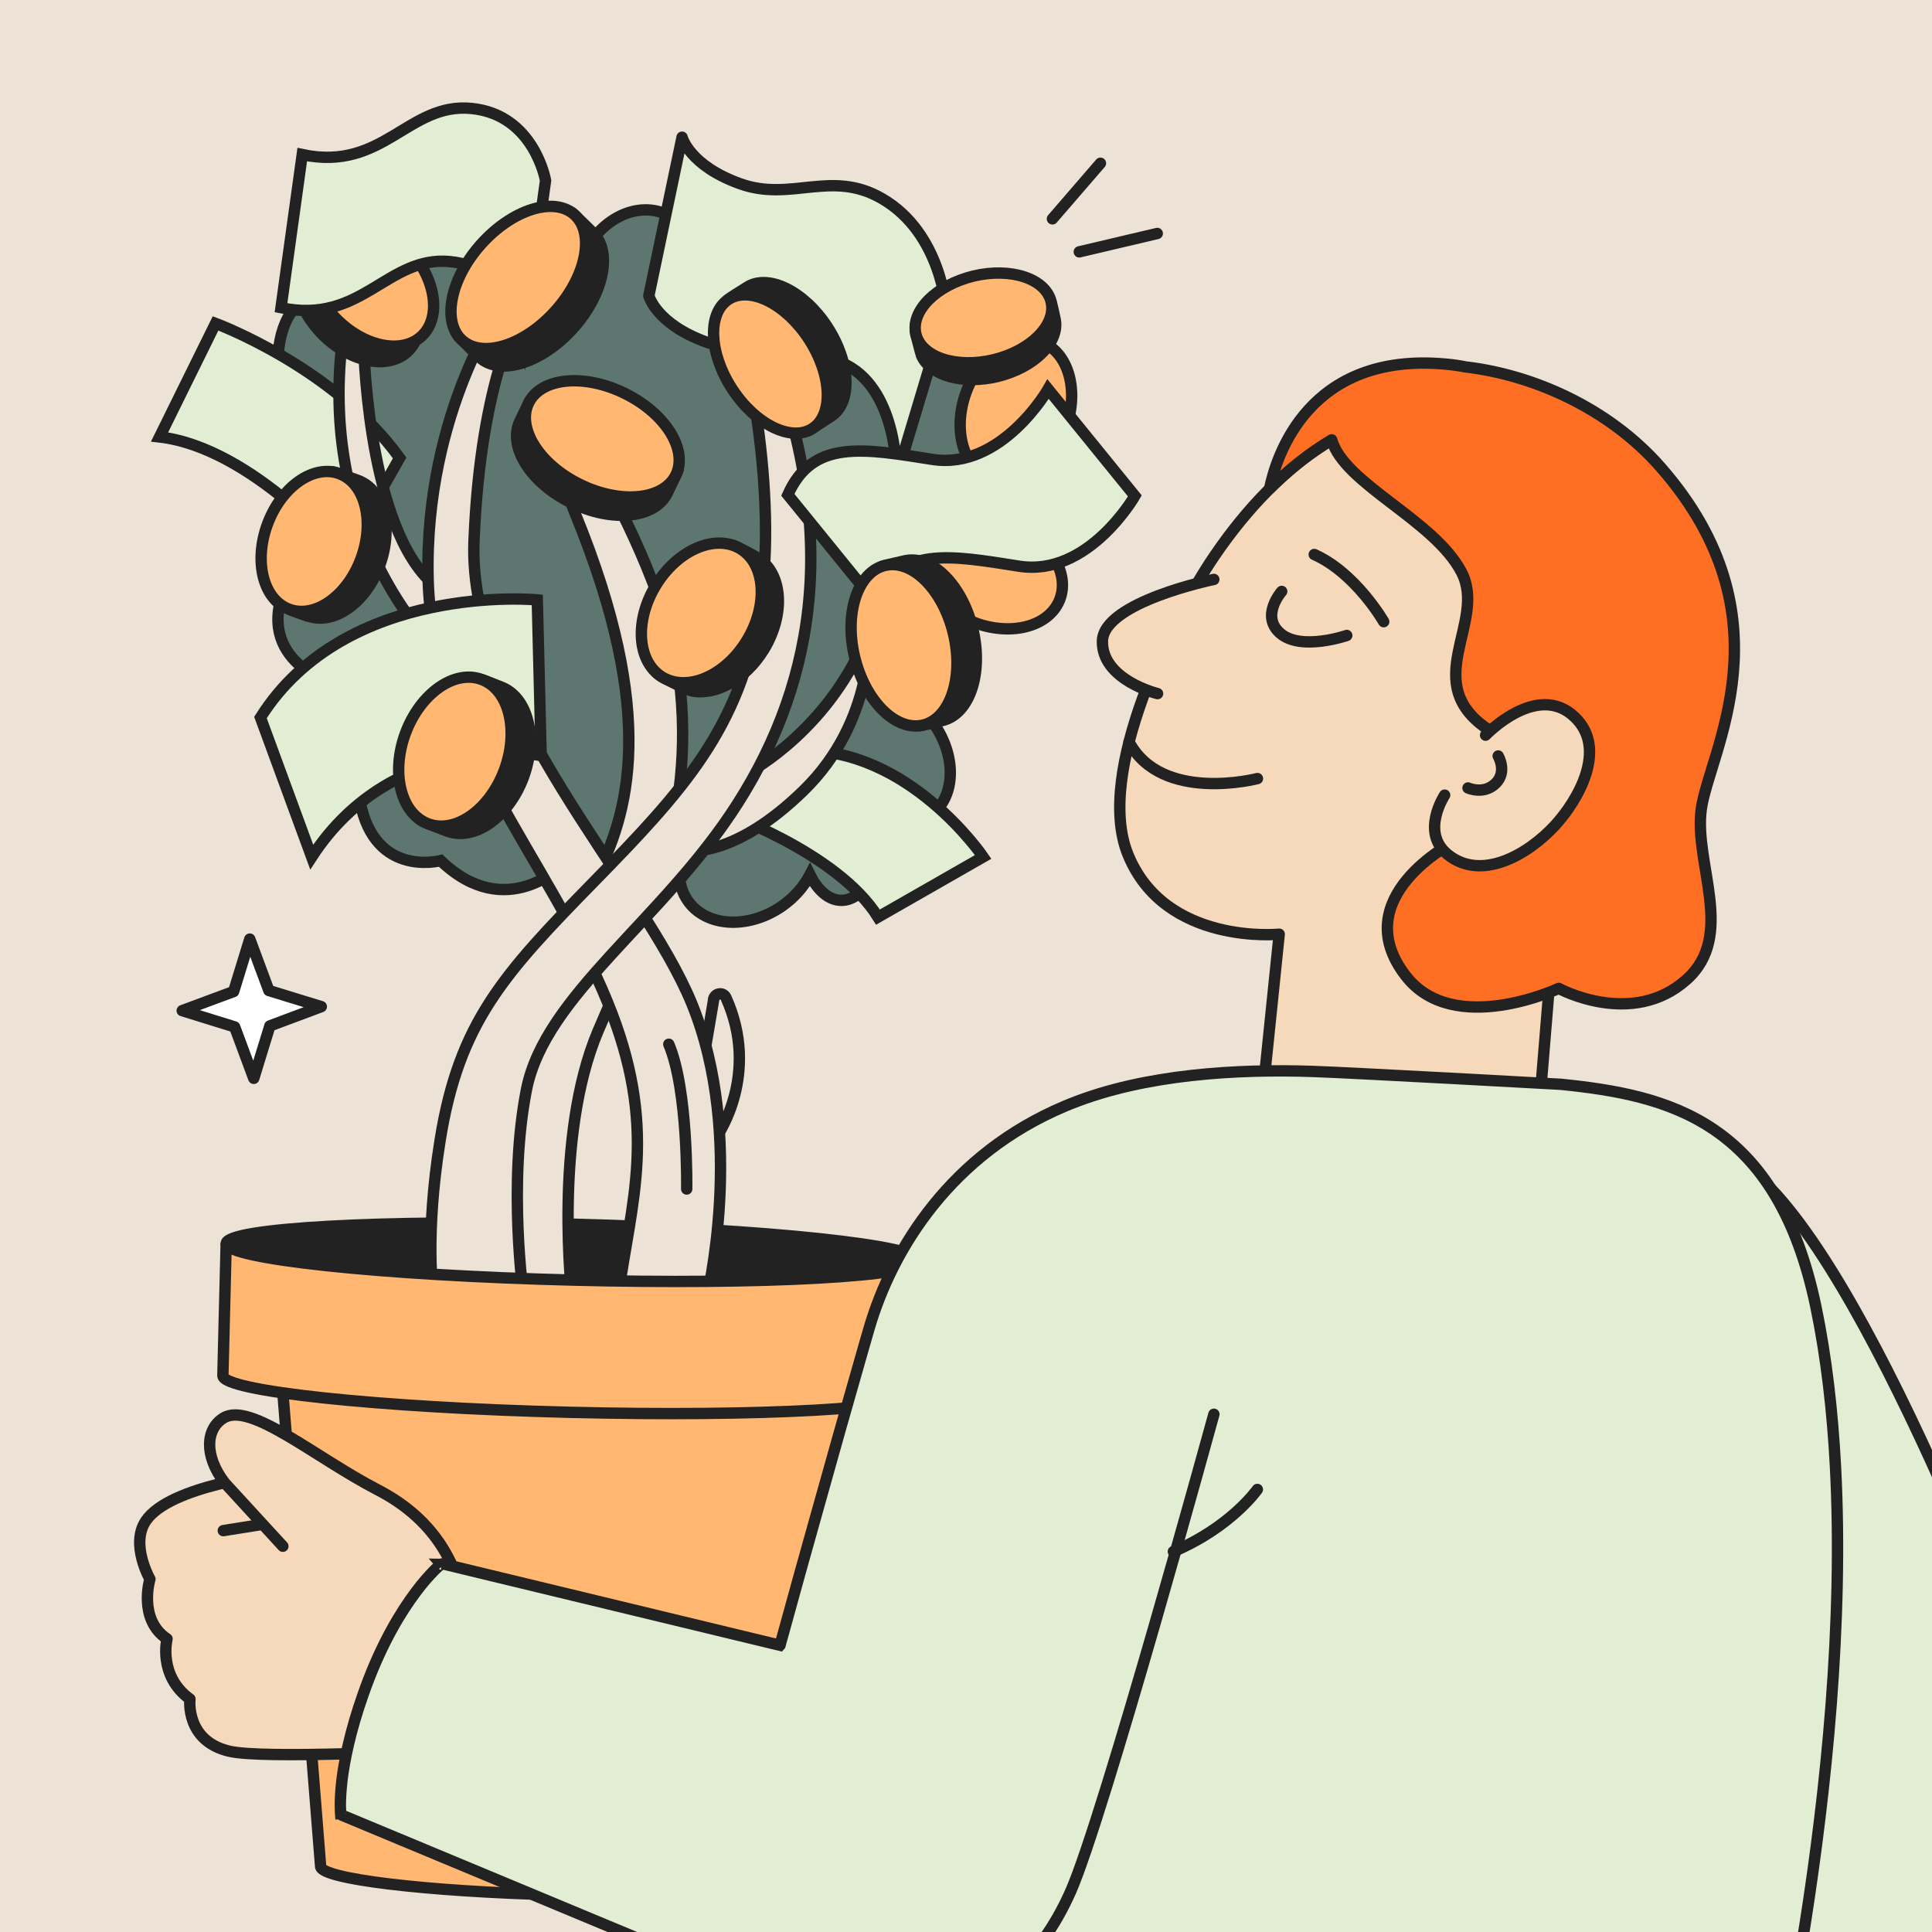 <svg width="170" height="170" viewBox="0 0 170 170" fill="none" xmlns="http://www.w3.org/2000/svg">
<rect x="0" y="0" width="170" height="170" fill="#333333" stroke="none"/>
<g clip-path="url(#clip0_15613_106839)">
<rect width="170" height="170" fill="#EDE2D6"/>
<path d="M155.815 104.575C166.563 115.865 179.553 152.177 179.553 152.177L180.095 171.096L146.046 172.072L155.815 104.575Z" fill="#E2EED3" stroke="#232222" stroke-miterlimit="10"/>
<path d="M30.051 25.518C30.051 25.518 33.572 16.048 37.957 16.717C42.354 17.386 51.343 22.289 51.343 22.289L51.395 22.288C52.824 19.38 55.802 17.796 58.344 18.74C60.161 19.418 61.307 21.209 61.511 23.327L73.758 24.58L84.983 27.946L90.628 41.663L81.35 53.057L75.543 72.341L64.044 78.078L49.624 76.002C49.624 76.002 44.563 81.295 38.773 75.727C38.773 75.727 32.566 77.39 31.567 69.808L29.192 60.142C29.192 60.142 21.805 57.929 25.484 50.8L24.916 36.404C24.916 36.404 22.095 25.29 30.064 25.518L30.051 25.518Z" fill="#5D766F" stroke="#232222" stroke-miterlimit="10"/>
<path d="M62.8 87.927L61.752 94.107L63.142 99.88C63.142 99.88 66.911 94.494 63.877 87.778C63.641 87.264 62.889 87.377 62.788 87.94L62.8 87.927Z" fill="#EDE2D6" stroke="#232222" stroke-miterlimit="10" stroke-linejoin="round"/>
<path d="M62.99 71.332C65.533 69.578 72.65 62.376 74.156 61.252C76.364 59.611 79.898 60.618 82.039 63.502C84.181 66.398 84.143 70.061 81.935 71.701C80.749 72.596 79.175 72.693 77.622 72.164C77.627 72.333 77.644 72.489 77.636 72.659C77.674 76.254 76.077 79.193 74.071 79.224C72.964 79.243 71.962 78.373 71.27 76.972C70.727 78.017 69.869 79.006 68.757 79.767C65.792 81.794 62.097 81.561 60.506 79.235C58.914 76.909 60.025 73.371 62.99 71.332Z" fill="#5D766F" stroke="#232222" stroke-miterlimit="10"/>
<path d="M86.511 75.402C86.511 75.402 79.98 65.763 70.397 66.051L63.159 71.314C63.159 71.314 73.648 74.897 77.254 80.697L86.511 75.402Z" fill="#E2EED3" stroke="#232222" stroke-miterlimit="10"/>
<path d="M85.527 54.697C82.257 53.357 80.385 50.335 81.36 47.962C82.334 45.575 85.776 44.734 89.059 46.073C92.329 47.413 94.201 50.435 93.227 52.809C92.253 55.195 88.81 56.036 85.527 54.697Z" fill="#FFB772" stroke="#232222" stroke-linecap="round" stroke-linejoin="round"/>
<path d="M87.16 42.114C84.75 41.219 83.792 37.806 85.026 34.474C86.26 31.155 89.214 29.194 91.625 30.089C94.035 30.984 94.993 34.397 93.759 37.729C92.525 41.049 89.571 43.01 87.16 42.114Z" fill="#FFB772" stroke="#232222" stroke-linecap="round" stroke-linejoin="round"/>
<path d="M30.253 48.97C30.253 48.97 22.251 39.399 14.04 38.449L18.967 28.456C18.967 28.456 29.411 32.314 35.165 40.294L30.24 48.983L30.253 48.97Z" fill="#E2EED3" stroke="#232222" stroke-miterlimit="10"/>
<path d="M65.981 67.91C65.981 67.91 73.246 64.04 76.464 55.386C76.464 55.386 77.071 63.37 70.694 69.573C64.773 75.346 60.823 74.847 60.823 74.847L65.981 67.91Z" fill="#EDE2D6" stroke="#232222" stroke-miterlimit="10"/>
<path d="M31.989 29.946C31.989 29.946 32.195 45.357 37.647 50.961L40.322 54.272L38.665 57.408C38.665 57.408 27.937 47.746 30.124 29.895L31.989 29.946Z" fill="#EDE2D6" stroke="#232222" stroke-linecap="round" stroke-linejoin="round"/>
<path d="M111.224 95.154L112.56 82.201C112.56 82.201 102.491 83.233 99.236 75.155C96.317 67.889 103.205 54.478 106.464 49.511C111.909 41.249 119.304 35.551 127.846 35.763C142.53 36.137 148.927 49.272 147.257 59.237C144.629 74.846 136.928 79.432 136.928 79.432L135.478 97.053L111.185 95.142L111.211 95.141L111.224 95.154Z" fill="#F6D8BA" stroke="#232222" stroke-linecap="round" stroke-linejoin="round"/>
<path d="M110.644 68.508C110.644 68.508 102.223 70.704 99.344 65.287" stroke="#232222" stroke-linecap="round" stroke-linejoin="round"/>
<path d="M106.806 50.986C106.806 50.986 97.089 52.971 97.005 56.401C96.921 59.83 101.855 61.031 101.855 61.031" fill="#F8F2E9"/>
<path d="M106.806 50.986C106.806 50.986 97.089 52.971 97.005 56.401C96.921 59.83 101.855 61.031 101.855 61.031" fill="#F6D8BA"/>
<path d="M106.806 50.986C106.806 50.986 97.089 52.971 97.005 56.401C96.921 59.83 101.855 61.031 101.855 61.031" stroke="#232222" stroke-linecap="round" stroke-linejoin="round"/>
<path d="M118.505 55.916C118.505 55.916 114.531 57.293 112.689 55.756C110.846 54.219 112.778 52.04 112.778 52.04" stroke="#232222" stroke-linecap="round" stroke-linejoin="round"/>
<path d="M121.755 54.702C121.755 54.702 119.313 50.433 115.643 48.791" stroke="#232222" stroke-linecap="round" stroke-linejoin="round"/>
<path d="M75.592 121.859L69.916 165.274C69.882 166.369 60.531 167.028 49.016 166.732C37.488 166.437 28.177 165.322 28.211 164.214L24.732 120.566L75.566 121.847L75.592 121.846L75.592 121.859Z" fill="#FFB772" stroke="#232222" stroke-linecap="round" stroke-linejoin="round"/>
<path d="M50.373 112.651C33.511 112.222 19.864 110.776 19.904 109.419C19.943 108.063 33.644 107.305 50.505 107.722C67.367 108.151 81.013 109.598 80.974 110.954C80.935 112.31 67.234 113.068 50.373 112.651Z" fill="#232222" stroke="#232222" stroke-linecap="round" stroke-linejoin="round"/>
<path d="M24.16 129.692C24.16 129.692 14.935 130.673 12.823 133.835C11.449 135.894 13.191 138.945 13.191 138.945C13.191 138.945 12.12 142.482 14.697 144.206C14.697 144.206 13.878 147.448 16.713 149.504C16.713 149.504 16.271 153.192 20.193 154.096C23.145 154.793 37.654 154.039 37.654 154.039L41.593 140.973L24.238 133.338L24.16 129.692Z" fill="#F6D8BA" stroke="#232222" stroke-linecap="round" stroke-linejoin="round"/>
<path d="M19.65 134.682L26.24 133.633" stroke="#232222" stroke-linecap="round" stroke-linejoin="round"/>
<path d="M40.623 148.077C40.623 148.077 43.812 136.57 33.27 131.112C27.688 128.222 22.048 123.328 19.679 124.764C18.116 125.708 17.923 128.059 19.764 130.469L24.889 136.056" fill="#F6D8BA"/>
<path d="M40.623 148.077C40.623 148.077 43.812 136.57 33.27 131.112C27.688 128.222 22.048 123.328 19.679 124.764C18.116 125.708 17.923 128.059 19.764 130.469L24.889 136.056" stroke="#232222" stroke-linecap="round" stroke-linejoin="round"/>
<path d="M50.337 114.151C50.337 114.151 48.657 100.073 52.625 90.72C56.812 80.866 61.28 72.15 59.764 59.709C58.351 48.139 44.839 26.828 48.987 40.614C49.42 42.061 49.958 43.584 50.603 45.168C57.875 62.93 55.389 71.68 52.223 77.596C45.05 91.055 42.268 100.387 43.426 113.984L50.325 114.165L50.337 114.151Z" fill="#EDE2D6" stroke="#232222" stroke-miterlimit="10"/>
<path d="M62.15 114.36C62.15 114.36 65.678 100.12 60.883 88.333C56.552 77.693 41.121 62.172 41.707 47.599C42.294 33.026 45.923 27.344 45.923 27.344L44.448 26.344C44.448 26.344 37.313 36.114 37.672 50.933C38.023 64.997 48.267 75.507 53.437 88.13C58.004 99.258 55.529 105.662 54.377 114.14L62.163 114.334L62.15 114.36Z" fill="#EDE2D6" stroke="#232222" stroke-miterlimit="10"/>
<path d="M46.058 113.961C46.058 113.961 44.684 104.227 46.322 95.892C47.96 87.544 58.353 80.978 64.901 70.704C71.934 59.66 73.962 46.284 67.166 29.668L65.262 29.618C65.262 29.618 68.619 43.088 66.848 53.603C65.077 64.118 60.187 69.484 52.249 77.595C44.31 85.706 40.393 89.976 38.734 100.292C37.361 108.802 38.118 113.836 38.118 113.836L46.044 113.948L46.058 113.961Z" fill="#EDE2D6" stroke="#232222" stroke-miterlimit="10"/>
<path d="M57.093 26.022C57.093 26.022 57.724 28.519 62.214 30.123C66.704 31.728 69.957 29.745 74.508 32.13C79.059 34.515 78.894 41.921 78.894 41.921L83.272 27.344C83.272 27.344 82.894 20.513 77.581 17.46C73.128 14.89 69.627 17.779 65.138 16.174C60.648 14.569 60.016 12.072 60.016 12.072L57.093 26.022Z" fill="#E2EED3" stroke="#232222" stroke-miterlimit="10" stroke-linejoin="round"/>
<path d="M22.918 63.136C30.459 51.165 47.277 52.782 47.277 52.782L47.617 66.481C47.617 66.481 34.766 64.126 27.427 75.413L22.918 63.136Z" fill="#E2EED3" stroke="#232222" stroke-miterlimit="10"/>
<path d="M50.264 44.239C46.682 42.491 44.662 39.278 45.745 37.058C45.806 36.926 46.544 35.38 46.632 35.26C47.947 33.398 50.834 34.58 54.191 36.217C57.509 37.842 60.221 39.263 59.632 41.443C59.584 41.614 58.784 43.239 58.71 43.398C57.627 45.618 53.846 45.987 50.277 44.239L50.264 44.239Z" fill="#232222" stroke="#232222" stroke-linecap="round" stroke-linejoin="round"/>
<path d="M51.039 42.627C47.457 40.88 45.437 37.667 46.52 35.446C47.603 33.226 51.385 32.857 54.953 34.605C58.535 36.353 60.556 39.566 59.472 41.787C58.389 44.007 54.608 44.376 51.039 42.627Z" fill="#FFB772" stroke="#232222" stroke-linecap="round" stroke-linejoin="round"/>
<path d="M80.593 29.401C80.105 27.369 82.727 26.551 86.014 25.767C89.043 25.041 91.682 24.822 92.474 26.546C92.543 26.687 92.799 27.866 92.829 28.021C93.317 30.053 91.05 32.334 87.763 33.132C84.721 33.857 81.87 33.04 81.091 31.303C81.034 31.161 80.623 29.544 80.58 29.402L80.593 29.401Z" fill="#232222" stroke="#232222" stroke-linecap="round" stroke-linejoin="round"/>
<path d="M80.593 29.401C80.105 27.37 82.372 25.089 85.659 24.291C88.947 23.507 91.999 24.514 92.487 26.546C92.975 28.578 90.708 30.858 87.421 31.656C84.133 32.441 81.081 31.433 80.593 29.401Z" fill="#FFB772" stroke="#232222" stroke-linecap="round" stroke-linejoin="round"/>
<path d="M69.322 43.537C71.501 38.627 75.956 39.463 82.043 40.423C88.13 41.382 92.226 34.241 92.226 34.241L99.858 43.639C99.858 43.639 95.762 50.781 89.675 49.821C83.588 48.862 79.133 48.012 76.954 52.935L69.322 43.537Z" fill="#E2EED3" stroke="#232222" stroke-miterlimit="10"/>
<path d="M76.913 57.406C76.054 53.808 75.614 50.732 77.672 49.813C77.84 49.743 79.407 49.399 79.575 49.355C81.969 48.778 84.665 51.45 85.597 55.333C86.53 59.216 85.33 62.821 82.935 63.398C82.741 63.442 81.124 63.854 80.942 63.859C78.702 63.923 77.771 60.992 76.926 57.419L76.913 57.406Z" fill="#232222" stroke="#232222" stroke-linecap="round" stroke-linejoin="round"/>
<path d="M75.204 57.821C74.272 53.938 75.472 50.333 77.866 49.756C80.26 49.179 82.957 51.865 83.888 55.734C84.82 59.604 83.621 63.222 81.226 63.799C78.832 64.376 76.136 61.69 75.204 57.821Z" fill="#FFB772" stroke="#232222" stroke-linecap="round" stroke-linejoin="round"/>
<path d="M27.081 54.221C26.87 54.136 25.62 53.729 25.434 53.604C23.628 52.43 24.071 49.707 25.185 46.717C26.334 43.635 27.278 41.093 29.468 41.551C29.612 41.586 31.363 42.227 31.508 42.275C33.787 43.122 34.626 46.473 33.404 49.766C32.182 53.059 29.346 55.042 27.08 54.195L27.081 54.221Z" fill="#232222" stroke="#232222" stroke-linecap="round" stroke-linejoin="round"/>
<path d="M25.434 53.603C23.155 52.757 22.316 49.405 23.538 46.113C24.76 42.82 27.596 40.836 29.862 41.683C32.14 42.53 32.979 45.881 31.757 49.174C30.535 52.467 27.699 54.451 25.434 53.603Z" fill="#FFB772" stroke="#232222" stroke-linecap="round" stroke-linejoin="round"/>
<path d="M66.079 33.152C64.185 30.248 62.628 27.765 64.073 26.342C64.187 26.235 65.596 25.36 65.724 25.278C67.578 24.066 70.75 25.617 72.795 28.751C74.839 31.885 74.993 35.412 73.138 36.625C72.971 36.734 71.321 37.811 71.141 37.881C69.257 38.56 67.933 36.005 66.066 33.153L66.079 33.152Z" fill="#232222" stroke="#232222" stroke-linecap="round" stroke-linejoin="round"/>
<path d="M64.429 34.229C62.384 31.095 62.231 27.567 64.086 26.355C65.941 25.142 69.113 26.693 71.157 29.827C73.202 32.961 73.355 36.488 71.5 37.701C69.645 38.914 66.473 37.363 64.429 34.229Z" fill="#FFB772" stroke="#232222" stroke-linecap="round" stroke-linejoin="round"/>
<path d="M39.337 73.13C39.153 73.058 37.387 72.391 37.228 72.292C35.213 71.111 36.127 68.414 37.337 65.16C38.559 61.88 40.062 59.309 42.382 59.79C42.54 59.825 43.898 60.372 44.056 60.433C46.466 61.328 47.35 64.9 46.056 68.403C44.749 71.907 41.747 74.026 39.35 73.13L39.337 73.13Z" fill="#232222" stroke="#232222" stroke-linecap="round" stroke-linejoin="round"/>
<path d="M37.676 72.487C35.266 71.592 34.381 68.02 35.675 64.517C36.982 61.013 39.984 58.894 42.382 59.79C44.792 60.685 45.676 64.257 44.382 67.76C43.075 71.264 40.073 73.383 37.676 72.487Z" fill="#FFB772" stroke="#232222" stroke-linecap="round" stroke-linejoin="round"/>
<path d="M58.261 59.57C56.059 58.226 57.334 55.401 59.225 52.284C60.856 49.618 62.332 47.478 64.457 47.964C64.812 48.045 66.347 48.887 66.666 49.087C68.868 50.431 69.114 54.047 67.21 57.164C65.591 59.803 62.948 61.234 60.837 60.787C60.457 60.706 58.593 59.769 58.261 59.57Z" fill="#232222" stroke="#232222" stroke-linecap="round" stroke-linejoin="round"/>
<path d="M58.261 59.57C56.059 58.226 55.812 54.61 57.717 51.493C59.621 48.376 62.943 46.952 65.158 48.296C67.372 49.64 67.606 53.256 65.702 56.373C63.797 59.49 60.476 60.914 58.261 59.57Z" fill="#FFB772" stroke="#232222" stroke-linecap="round" stroke-linejoin="round"/>
<path d="M28.243 29.297C25.798 26.722 25.243 23.258 27.006 21.579C28.769 19.899 32.191 20.622 34.65 23.197C37.095 25.773 37.65 29.236 35.887 30.916C34.124 32.595 30.702 31.872 28.243 29.297Z" fill="#232222" stroke="#232222" stroke-linecap="round" stroke-linejoin="round"/>
<path d="M29.481 27.933C27.036 25.358 26.48 21.895 28.244 20.215C30.007 18.536 33.429 19.259 35.887 21.834C38.333 24.409 38.888 27.872 37.125 29.552C35.362 31.231 31.94 30.508 29.481 27.933Z" fill="#FFB772" stroke="#232222" stroke-linecap="round" stroke-linejoin="round"/>
<path d="M24.726 27.078C31.859 28.594 34.055 22.485 39.596 23.017C45.136 23.549 46.137 29.358 46.137 29.358L48.005 15.882C48.005 15.882 47.005 10.073 41.465 9.541C35.924 9.009 33.727 15.118 26.595 13.602L24.726 27.078Z" fill="#E2EED3" stroke="#232222" stroke-miterlimit="10"/>
<path d="M42.236 31.477C42.089 31.351 40.466 29.755 40.345 29.602C39.042 27.815 41.383 25.832 43.896 23.024C46.434 20.175 48.432 17.577 50.341 18.721C50.487 18.808 51.976 20.303 52.11 20.417C53.915 22.033 53.177 25.82 50.449 28.87C47.722 31.919 44.054 33.093 42.236 31.477Z" fill="#232222" stroke="#232222" stroke-linecap="round" stroke-linejoin="round"/>
<path d="M40.667 29.945C38.862 28.328 39.6 24.541 42.328 21.492C45.055 18.443 48.723 17.269 50.541 18.885C52.347 20.501 51.608 24.289 48.881 27.338C46.153 30.387 42.486 31.561 40.667 29.945Z" fill="#FFB772" stroke="#232222" stroke-linecap="round" stroke-linejoin="round"/>
<path d="M60.425 104.623C60.425 104.623 60.567 95.939 58.848 91.884" stroke="#232222" stroke-linecap="round" stroke-linejoin="round"/>
<path d="M101.829 20.544L94.968 22.161" stroke="#232222" stroke-linecap="round" stroke-linejoin="round"/>
<path d="M96.83 14.366L92.605 19.257" stroke="#232222" stroke-linecap="round" stroke-linejoin="round"/>
<path d="M50.372 112.638C67.234 113.067 80.935 112.31 80.974 110.94L80.681 122.573C80.642 123.929 66.941 124.686 50.08 124.27C33.218 123.854 19.572 122.394 19.611 121.038L19.903 109.405C19.864 110.762 33.511 112.221 50.372 112.638Z" fill="#FFB772" stroke="#232222" stroke-miterlimit="10"/>
<path d="M115.473 94.276C108.951 94.059 100.767 94.489 94.171 97.14L93.694 97.337C83.741 101.531 78.531 109.825 76.467 116.908L75.981 118.59C74.772 122.795 73.068 128.812 71.614 134.04C70.775 137.022 70.018 139.741 69.476 141.725C69.204 142.71 68.98 143.511 68.826 144.076C68.743 144.352 68.684 144.575 68.649 144.72C68.65 144.733 68.65 144.759 68.638 144.772L38.968 137.607L38.929 137.608C38.929 137.608 38.851 137.611 38.813 137.638L38.934 137.778C38.826 137.638 38.813 137.638 38.813 137.638C38.813 137.638 38.8 137.651 38.775 137.665C38.749 137.692 38.698 137.732 38.647 137.773C38.533 137.867 38.381 138.015 38.178 138.216C37.785 138.619 37.217 139.234 36.577 140.1C35.284 141.818 33.628 144.524 32.189 148.435L31.948 149.107C30.791 152.398 30.291 154.953 30.081 156.705C29.977 157.647 29.946 158.364 29.946 158.833C29.953 159.068 29.958 159.25 29.962 159.38C29.964 159.445 29.965 159.484 29.966 159.524C29.966 159.537 29.966 159.55 29.967 159.563L30.149 159.544L29.966 159.55C29.969 159.628 30.023 159.691 30.076 159.716L66.49 174.884C71.558 176.668 75.905 177.39 79.614 177.193L78.585 186.318C78.585 186.318 78.588 186.422 78.628 186.46C78.668 186.498 78.708 186.523 78.76 186.522L139.339 188.175L150.692 188.28L160.118 188.427C160.118 188.427 160.118 188.414 160.117 188.401C160.117 188.375 155.127 188.414 155.138 188.361C155.15 188.309 162.963 156.718 161.506 129.042C161.249 124.175 160.709 119.434 159.788 115.004C156.372 98.591 146.822 96.375 137.347 95.409C137.347 95.409 118.721 94.378 115.46 94.276L115.473 94.276Z" fill="#E2EED3"/>
<path d="M38.813 137.638C38.851 137.611 38.929 137.608 38.929 137.608L38.968 137.607L68.638 144.772C68.65 144.759 68.65 144.733 68.649 144.72C68.684 144.575 68.743 144.352 68.826 144.076C68.98 143.511 69.204 142.71 69.476 141.725C70.018 139.741 70.775 137.022 71.614 134.04C73.068 128.812 74.772 122.795 75.981 118.59L76.467 116.908C78.531 109.825 83.741 101.531 93.694 97.337L94.171 97.14C100.767 94.489 108.951 94.059 115.473 94.276L115.46 94.276C118.721 94.378 137.347 95.409 137.347 95.409C146.822 96.375 156.372 98.591 159.788 115.004C160.709 119.434 161.249 124.175 161.506 129.042C162.963 156.718 155.15 188.309 155.138 188.361C155.127 188.414 160.117 188.375 160.117 188.401C160.118 188.414 160.118 188.427 160.118 188.427L150.692 188.28L139.339 188.175L78.76 186.522C78.708 186.523 78.668 186.498 78.628 186.46C78.588 186.422 78.585 186.318 78.585 186.318L79.614 177.193C75.905 177.39 71.558 176.668 66.49 174.884L30.076 159.716C30.023 159.691 29.969 159.628 29.966 159.55L30.149 159.544L29.967 159.563C29.966 159.55 29.966 159.537 29.966 159.524C29.965 159.484 29.964 159.445 29.962 159.38C29.958 159.25 29.953 159.068 29.946 158.833C29.946 158.364 29.977 157.647 30.081 156.705C30.291 154.953 30.791 152.398 31.948 149.107L32.189 148.435C33.628 144.524 35.284 141.818 36.577 140.1C37.217 139.234 37.785 138.619 38.178 138.216C38.381 138.015 38.533 137.867 38.647 137.773C38.698 137.732 38.749 137.692 38.775 137.665C38.8 137.651 38.813 137.638 38.813 137.638ZM38.813 137.638L38.934 137.778C38.826 137.638 38.813 137.638 38.813 137.638Z" stroke="#232222" stroke-miterlimit="10"/>
<path d="M110.637 131.059C110.637 131.059 108.334 134.37 103.248 136.523" stroke="#232222" stroke-linecap="round" stroke-linejoin="round"/>
<path d="M106.812 124.444C106.812 124.444 97.113 159.803 94.226 166.388C91.436 172.71 86.796 176.805 79.614 177.193" stroke="#232222" stroke-linecap="round" stroke-linejoin="round"/>
<path d="M149.698 71.195C150.388 66.184 157.699 54.35 146.139 41.129C141.491 35.815 134.737 32.959 128.971 32.29C128.46 32.187 127.884 32.099 127.231 32.04C115.105 30.915 112.283 40.222 111.711 43.001C113.422 41.297 115.244 39.85 117.179 38.7C118.267 42.578 126.216 45.752 128.602 50.349C130.906 54.805 124.673 60.144 131.113 64.299L136.027 69.345L127.914 74.099C127.914 74.099 118.384 78.959 123.676 85.844C127.873 91.328 137.157 86.97 137.157 86.97C137.157 86.97 143.591 90.487 148.394 86.205C152.766 82.314 149.04 75.996 149.698 71.195Z" fill="#FF6F23" stroke="#232222" stroke-linecap="round" stroke-linejoin="round"/>
<path d="M130.719 64.688C130.719 64.688 135.274 59.905 138.585 63.12C141.48 65.918 138.846 70.437 136.811 72.645C134.435 75.215 130.358 77.56 127.411 75.208C124.944 73.246 127.117 69.965 127.117 69.965" fill="#F6D8BA"/>
<path d="M130.719 64.688C130.719 64.688 135.274 59.905 138.585 63.12C141.48 65.918 138.846 70.437 136.811 72.645C134.435 75.215 130.358 77.56 127.411 75.208C124.944 73.246 127.117 69.965 127.117 69.965" stroke="#232222" stroke-linecap="round" stroke-linejoin="round"/>
<path d="M131.828 66.52C131.828 66.52 132.65 67.917 131.597 68.938C130.545 69.958 129.172 69.333 129.172 69.333" stroke="#232222" stroke-linecap="round" stroke-linejoin="round"/>
<path d="M21.978 82.632L23.658 87.158L28.273 88.576L23.747 90.27L22.329 94.885L20.648 90.359L16.033 88.927L20.559 87.246L21.978 82.632Z" fill="white" stroke="#232222" stroke-linecap="round" stroke-linejoin="round"/>
</g>
<defs>
<clipPath id="clip0_15613_106839">
<rect width="170" height="170" fill="white"/>
</clipPath>
</defs>
</svg>

